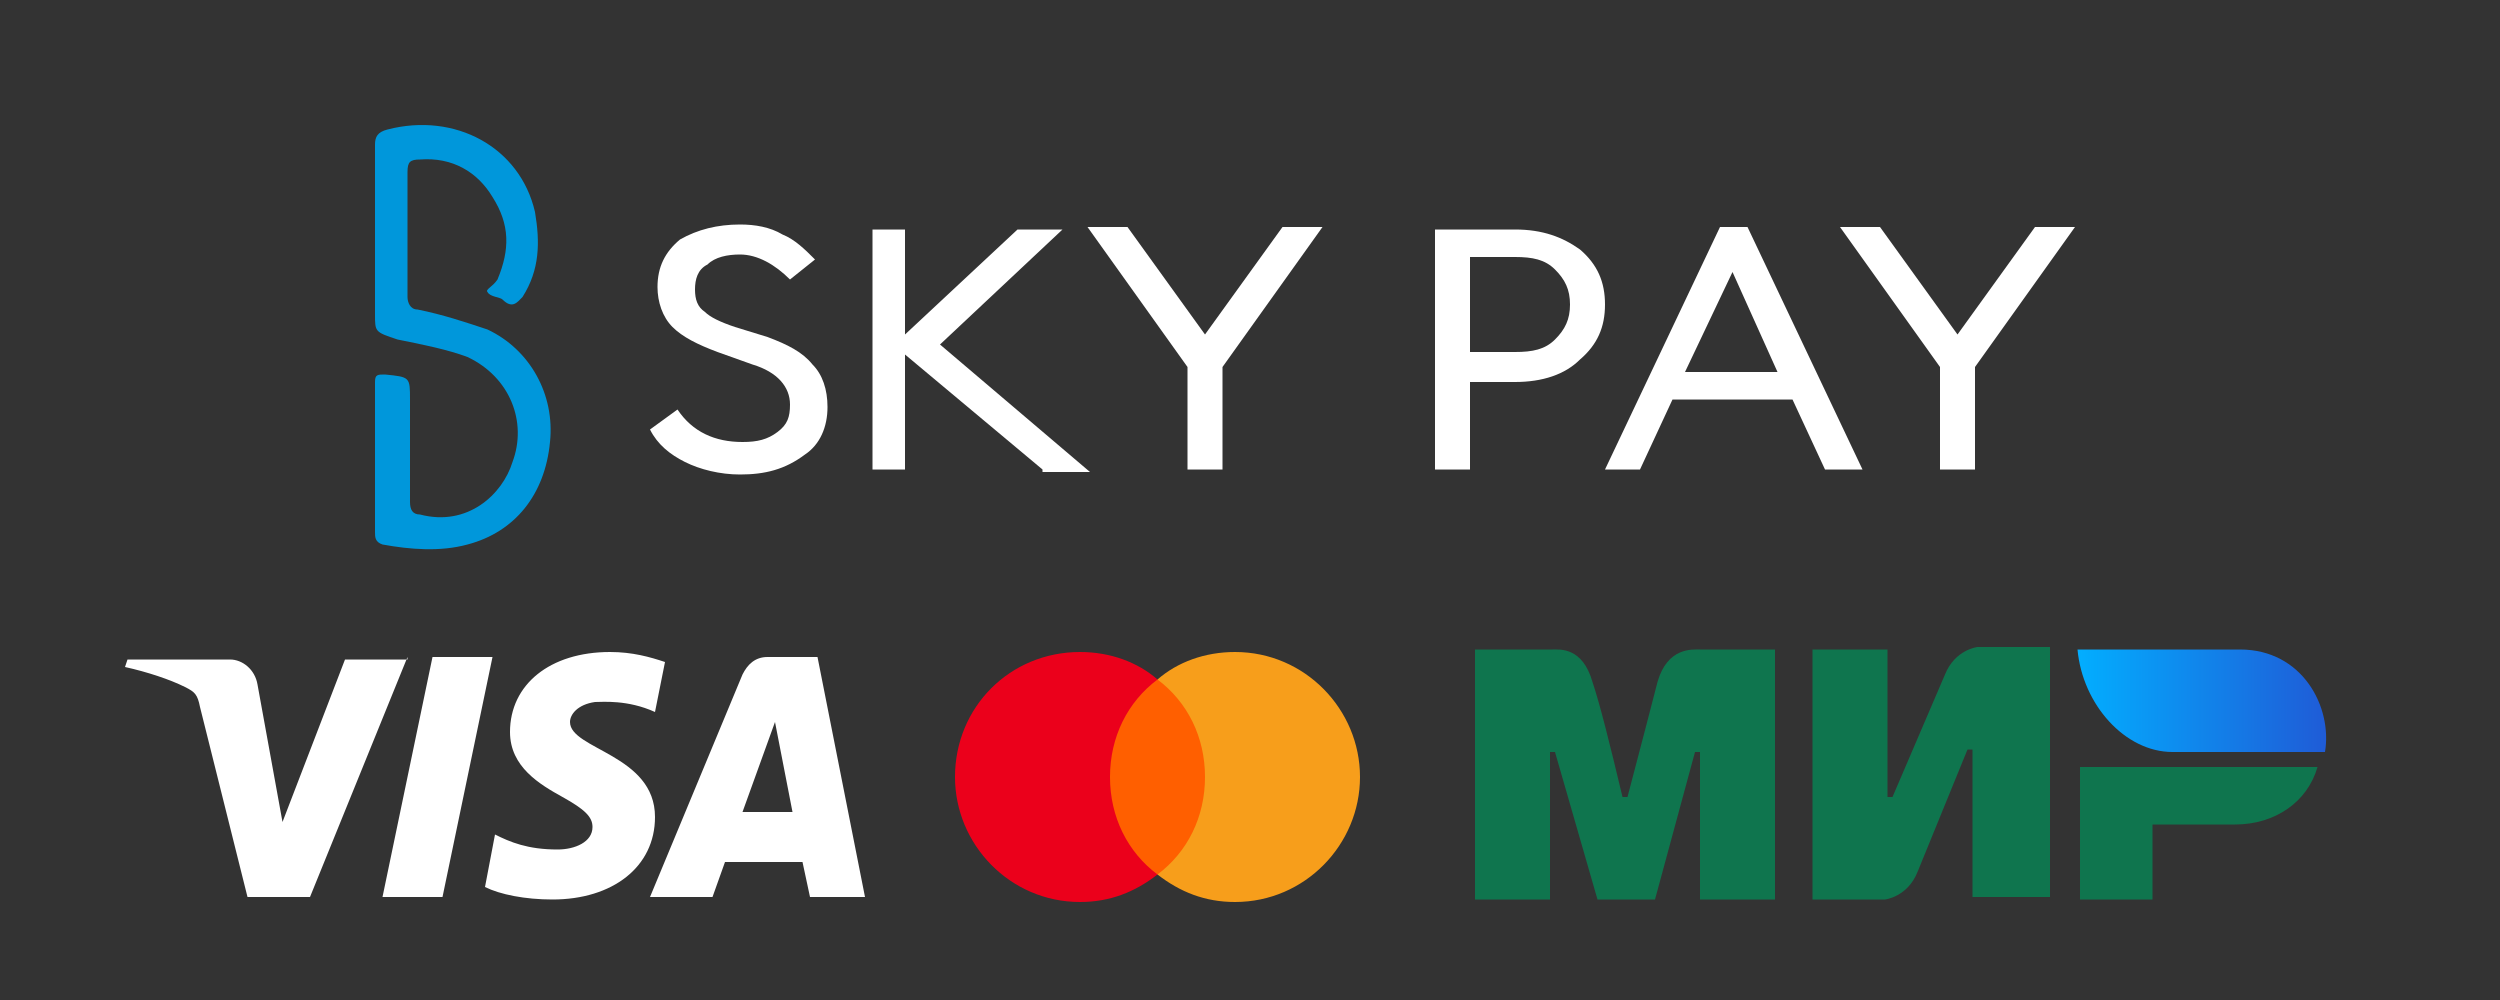 <svg width="40" height="16" viewBox="0 0 40 16" fill="none" xmlns="http://www.w3.org/2000/svg">
<rect x="0" y="0" width="40" height="16" fill="#333333" stroke="none"/>
<path fill-rule="evenodd" clip-rule="evenodd" d="M7.88 10.512L7.08 14.352H6.12L6.92 10.512H7.88ZM11.88 12.992L12.4 11.552L12.68 12.992H11.88ZM12.96 14.352H13.84L13.08 10.512H12.28C12.08 10.512 11.96 10.632 11.88 10.792L10.4 14.352H11.4L11.6 13.792H12.84L12.96 14.352ZM10.48 13.072C10.48 12.072 9.12 11.992 9.12 11.552C9.12 11.432 9.24 11.272 9.52 11.232C9.64 11.232 10.04 11.192 10.48 11.392L10.64 10.592C10.4 10.512 10.12 10.432 9.76 10.432C8.8 10.432 8.16 10.952 8.16 11.712C8.16 12.272 8.64 12.552 9 12.752C9.36 12.952 9.48 13.072 9.48 13.232C9.48 13.472 9.2 13.592 8.92 13.592C8.44 13.592 8.16 13.472 7.92 13.352L7.76 14.192C8 14.312 8.4 14.392 8.84 14.392C9.8 14.392 10.48 13.872 10.48 13.072ZM6.52 10.512L4.96 14.352H3.96L3.2 11.312C3.16 11.112 3.12 11.072 2.96 10.992C2.72 10.872 2.36 10.752 2 10.672L2.04 10.552H3.68C3.88 10.552 4.08 10.712 4.12 10.952L4.52 13.152L5.52 10.552H6.52V10.512Z" fill="white"/>
<path d="M19.4 10.872H17.64V13.992H19.4V10.872Z" fill="#FF5F00"/>
<path d="M17.76 12.432C17.76 11.792 18.04 11.232 18.52 10.872C18.2 10.592 17.76 10.432 17.28 10.432C16.16 10.432 15.28 11.312 15.28 12.432C15.28 13.512 16.16 14.432 17.28 14.432C17.76 14.432 18.16 14.272 18.52 13.992C18.04 13.632 17.76 13.072 17.76 12.432Z" fill="#EB001B"/>
<path d="M21.76 12.432C21.76 13.512 20.88 14.432 19.76 14.432C19.28 14.432 18.88 14.272 18.52 13.992C19 13.632 19.28 13.072 19.28 12.432C19.28 11.792 19 11.232 18.52 10.872C18.84 10.592 19.28 10.432 19.76 10.432C20.88 10.432 21.76 11.352 21.76 12.432Z" fill="#F79E1B"/>
<path fill-rule="evenodd" clip-rule="evenodd" d="M24.84 10.392C24.96 10.392 25.32 10.352 25.48 10.912C25.6 11.272 25.76 11.912 25.96 12.752H26.04C26.28 11.832 26.44 11.232 26.52 10.912C26.68 10.352 27.08 10.392 27.2 10.392H28.4V14.392H27.2V12.032H27.12L26.48 14.392H25.56L24.88 12.032H24.8V14.392H23.6V10.392H24.84ZM30.2 10.392V12.752H30.28L31.12 10.792C31.28 10.392 31.64 10.352 31.64 10.352H32.8V14.352H31.56V11.992H31.48L30.68 13.952C30.52 14.352 30.16 14.392 30.16 14.392H29V10.392H30.2ZM37.08 12.272C36.92 12.832 36.4 13.192 35.76 13.192H34.44V14.392H33.28V12.272H37.08Z" fill="#0F754E"/>
<path fill-rule="evenodd" clip-rule="evenodd" d="M35.84 10.392H33.24C33.32 11.272 34 12.032 34.76 12.032H37.2C37.32 11.312 36.84 10.392 35.84 10.392Z" fill="url(#paint0_linear_74_1298)"/>
<path d="M6 7.312C6 6.912 6 6.512 6 6.112C6 5.992 6.04 5.992 6.16 5.992C6.56 6.032 6.56 6.032 6.56 6.392C6.56 6.952 6.56 7.472 6.56 8.032C6.56 8.152 6.6 8.232 6.72 8.232C7.48 8.432 8.04 7.912 8.2 7.392C8.44 6.752 8.16 6.032 7.48 5.712C7.16 5.592 6.76 5.512 6.36 5.432C6 5.312 6 5.312 6 5.032C6 4.152 6 3.232 6 2.312C6 2.192 6.04 2.112 6.2 2.072C7.28 1.792 8.32 2.352 8.56 3.392C8.64 3.872 8.64 4.312 8.36 4.752C8.28 4.832 8.2 4.952 8.04 4.792C8 4.752 7.84 4.752 7.8 4.672C7.76 4.632 7.88 4.592 7.96 4.472C8.16 3.992 8.16 3.592 7.88 3.152C7.64 2.752 7.24 2.512 6.72 2.552C6.56 2.552 6.52 2.592 6.52 2.752C6.52 3.392 6.52 4.112 6.52 4.752C6.52 4.832 6.56 4.952 6.68 4.952C7.08 5.032 7.44 5.152 7.8 5.272C8.48 5.592 8.88 6.312 8.8 7.072C8.72 7.912 8.24 8.512 7.48 8.712C7.04 8.832 6.56 8.792 6.12 8.712C6 8.672 6 8.592 6 8.512C6 8.112 6 7.712 6 7.312Z" fill="#0097DB"/>
<path d="M11.84 7.592C11.52 7.592 11.2 7.512 10.96 7.392C10.72 7.272 10.52 7.112 10.4 6.872L10.84 6.552C11.08 6.912 11.44 7.072 11.88 7.072C12.12 7.072 12.28 7.032 12.44 6.912C12.6 6.792 12.64 6.672 12.64 6.472C12.64 6.192 12.44 5.952 12.04 5.832L11.48 5.632C11.16 5.512 10.92 5.392 10.76 5.232C10.6 5.072 10.52 4.832 10.52 4.592C10.52 4.272 10.64 4.032 10.88 3.832C11.16 3.672 11.48 3.592 11.84 3.592C12.08 3.592 12.32 3.632 12.52 3.752C12.72 3.832 12.88 3.992 13.04 4.152L12.64 4.472C12.4 4.232 12.12 4.072 11.84 4.072C11.64 4.072 11.44 4.112 11.32 4.232C11.16 4.312 11.12 4.472 11.12 4.632C11.12 4.792 11.16 4.912 11.28 4.992C11.36 5.072 11.52 5.152 11.76 5.232L12.28 5.392C12.6 5.512 12.84 5.632 13 5.832C13.16 5.992 13.24 6.232 13.24 6.512C13.24 6.832 13.12 7.112 12.88 7.272C12.56 7.512 12.24 7.592 11.84 7.592Z" fill="white"/>
<path d="M16.68 7.512L14.48 5.672V7.512H13.96V3.672H14.48V5.352L16.28 3.672H17L15.04 5.512L17.44 7.552H16.68V7.512Z" fill="white"/>
<path d="M19 7.512V5.872L17.4 3.632H18.04L19.28 5.352L20.52 3.632H21.16L19.56 5.872V7.512H19Z" fill="white"/>
<path d="M25.28 3.992C25.56 4.232 25.68 4.512 25.68 4.872C25.68 5.232 25.56 5.512 25.28 5.752C25.04 5.992 24.68 6.112 24.24 6.112H23.52V7.512H22.96V3.672H24.24C24.68 3.672 25 3.792 25.28 3.992ZM24.88 5.432C25.04 5.272 25.12 5.112 25.12 4.872C25.12 4.632 25.04 4.472 24.88 4.312C24.72 4.152 24.52 4.112 24.24 4.112H23.52V5.632H24.24C24.52 5.632 24.72 5.592 24.88 5.432Z" fill="white"/>
<path d="M25.68 7.512L27.52 3.632H27.96L29.8 7.512H29.2L28.68 6.392H26.76L26.24 7.512H25.68ZM27.72 4.352L26.96 5.952H28.44L27.72 4.352Z" fill="white"/>
<path d="M31.04 7.512V5.872L29.44 3.632H30.08L31.32 5.352L32.56 3.632H33.2L31.6 5.872V7.512H31.04Z" fill="white"/>
<defs>
<linearGradient id="paint0_linear_74_1298" x1="37.2" y1="11.219" x2="33.232" y2="11.219" gradientUnits="userSpaceOnUse">
<stop stop-color="#1F5CD7"/>
<stop offset="1" stop-color="#02AEFF"/>
</linearGradient>
</defs>
</svg>

